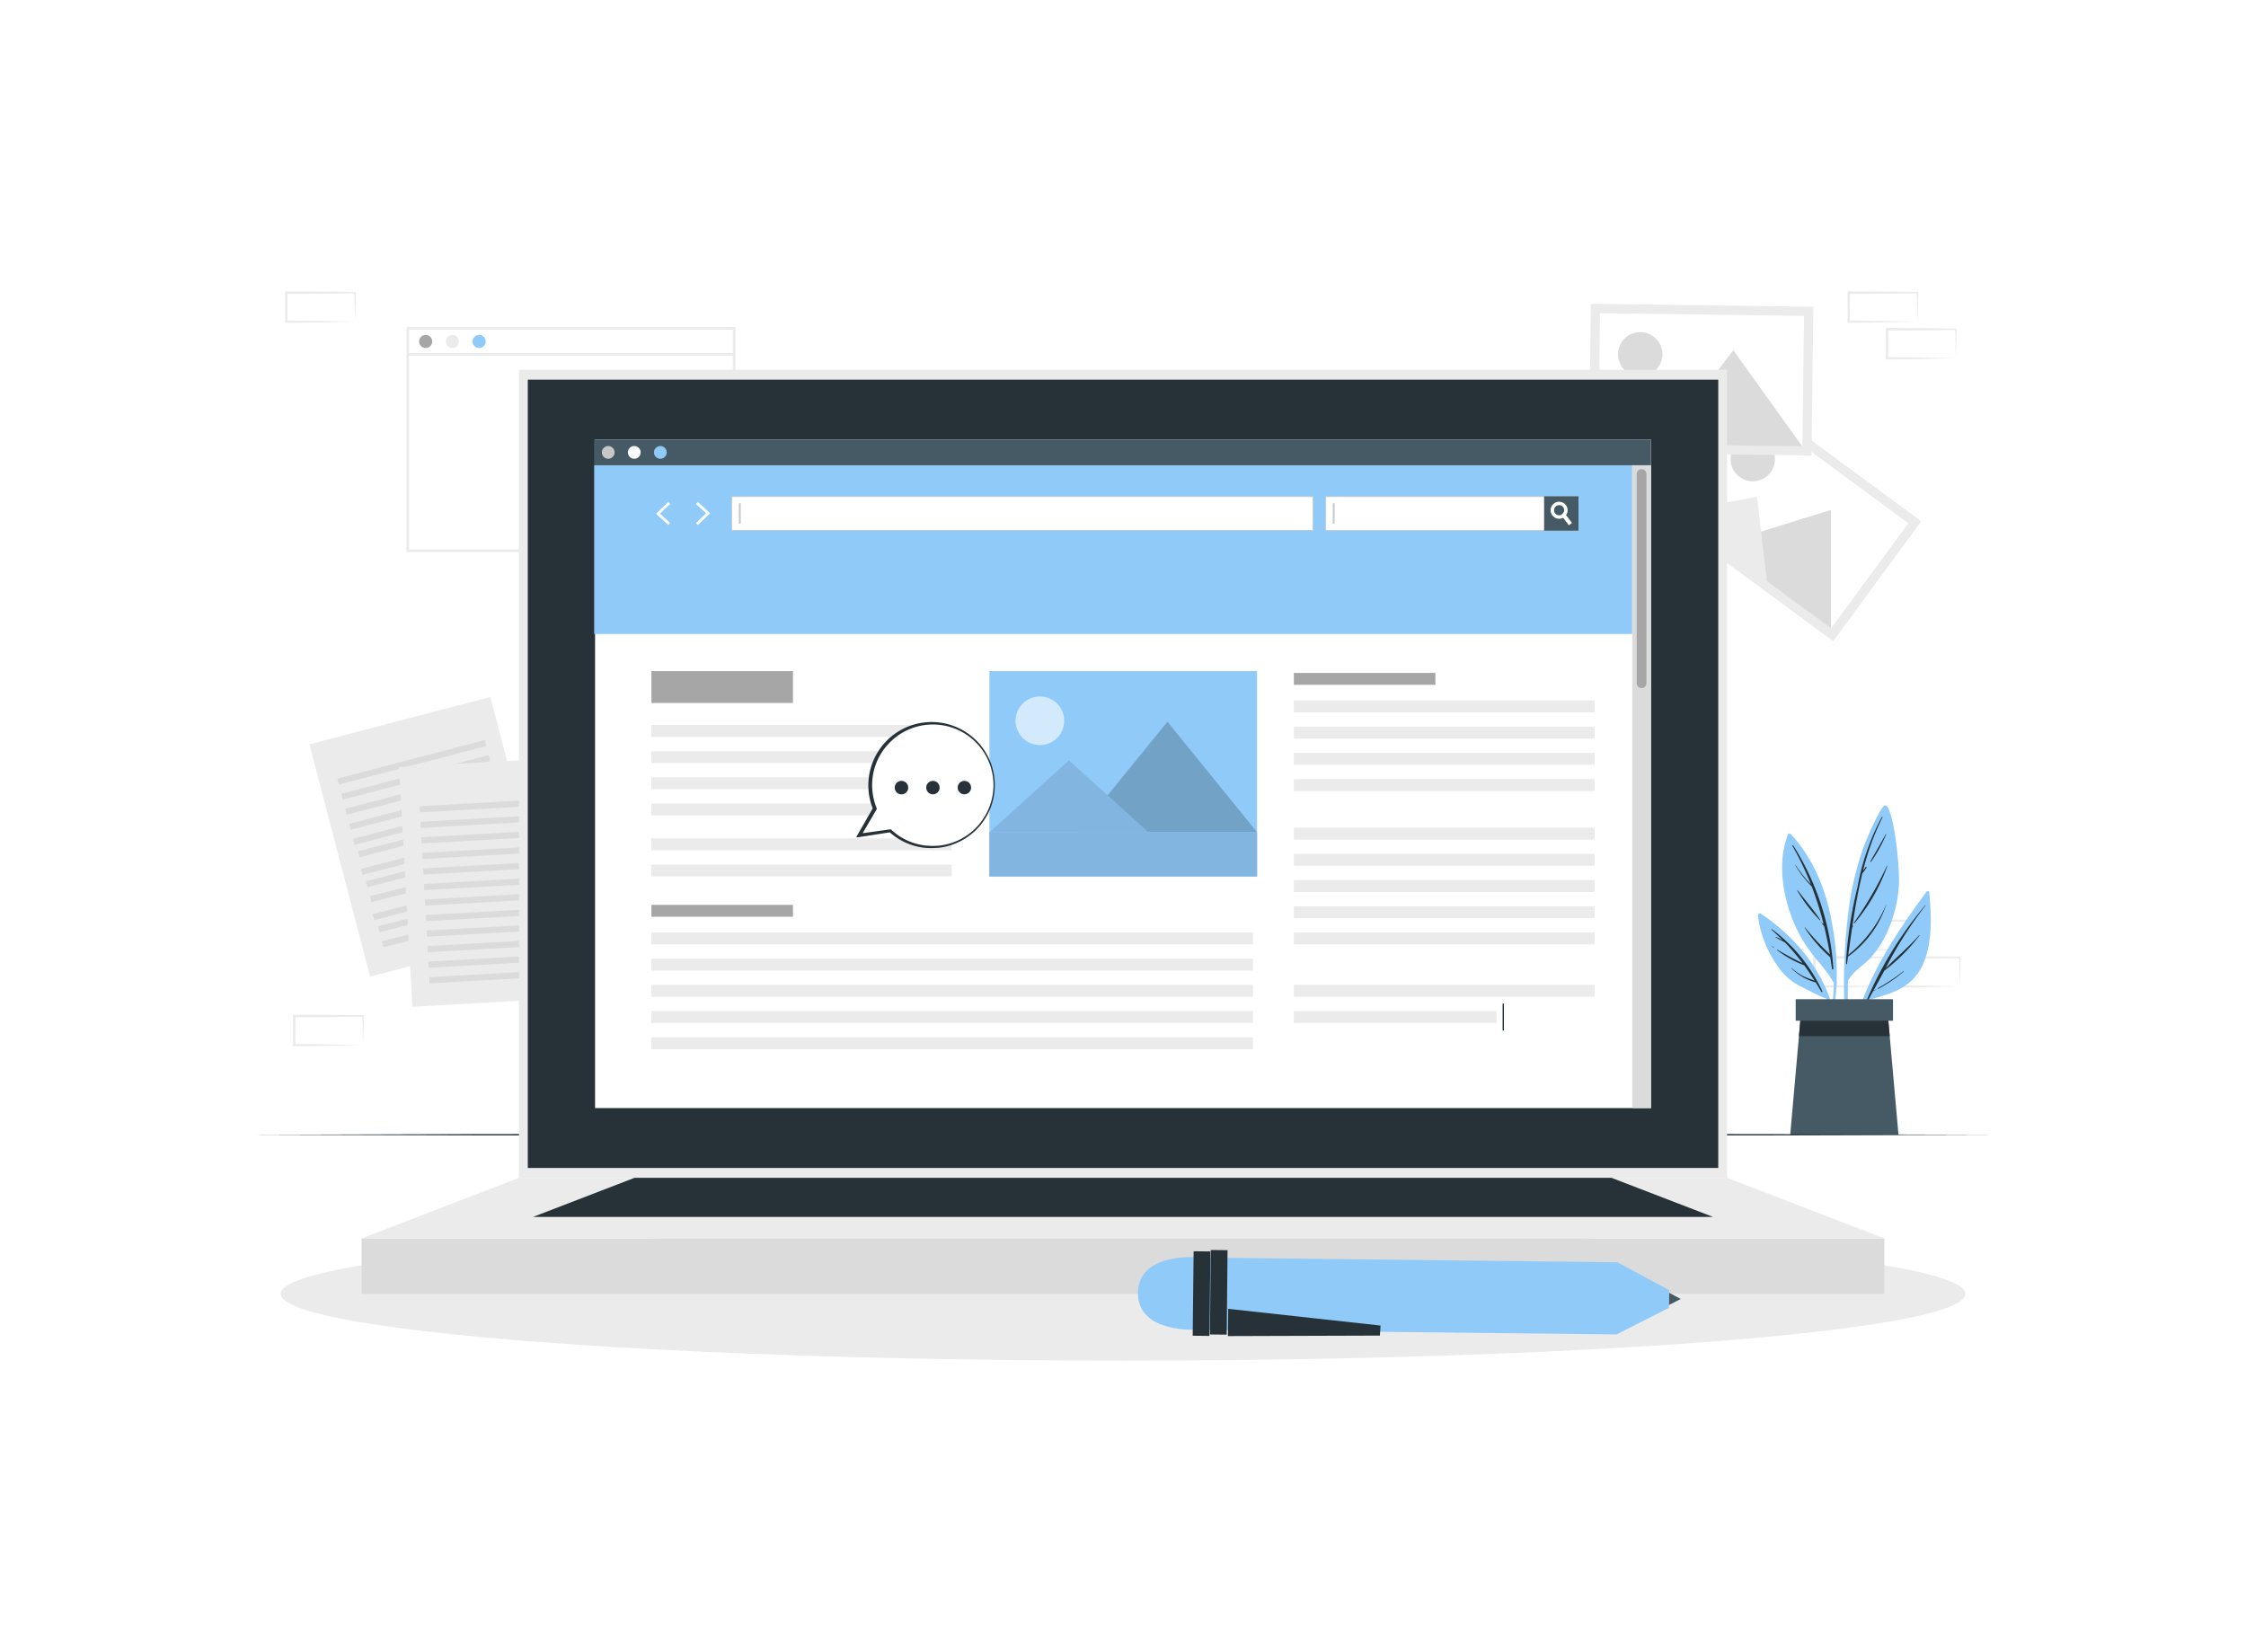<svg xmlns="http://www.w3.org/2000/svg" width="416" height="306"><g data-name="グループ 63"><path fill="#fff" d="M0 0h416v306H0z" data-name="長方形 84"/><path fill="#ebebeb" d="M136.212 102.264H75.284V60.581h60.928Zm-60.446-.481h59.965V61.062H75.765Z" data-name="パス 754"/><path fill="#a6a6a6" d="M80.052 63.251a1.212 1.212 0 1 1-1.212-1.212 1.21 1.21 0 0 1 1.212 1.212" data-name="パス 755"/><path fill="#ebebeb" d="M85.003 63.251a1.212 1.212 0 1 1-1.212-1.212 1.21 1.21 0 0 1 1.212 1.212" data-name="パス 756"/><path fill="#90caf9" d="M89.953 63.251a1.212 1.212 0 1 1-1.215-1.212 1.21 1.21 0 0 1 1.215 1.212" data-name="パス 757"/><path fill="#ebebeb" d="M75.525 65.402h60.446v.481H75.525z" data-name="長方形 291"/><path fill="#ebebeb" d="m355.881 175.937-6.312.135-3.2.053c-1.073.024-2.151 0-3.223.029h-.212v-.217l-.029-5.4v-.239h.241l6.37.029c2.127 0 4.248.053 6.37.077h.135v.135c0 .914-.038 1.823-.062 2.723Zm0 0-.067-2.718c-.024-.895-.053-1.78-.063-2.665l.13.135c-2.122.024-4.243.077-6.37.077l-6.37.029.241-.241v5.384l-.216-.212c1.049 0 2.1 0 3.151.024l3.132.082Z" data-name="パス 758"/><path fill="#ebebeb" d="m348.775 182.725-6.312.135-3.209.053c-1.068 0-2.146 0-3.219.029h-.212v-5.841h.241l6.37.034c2.122 0 4.248.053 6.37.077h.135v.13c0 .914-.039 1.823-.063 2.723Zm0 0-.067-2.718c-.024-.895-.053-1.78-.063-2.665l.13.135c-2.122.024-4.248.077-6.37.077l-6.37.029.241-.241v5.384l-.216-.212c1.049 0 2.1 0 3.151.024l3.161.058Z" data-name="パス 759"/><path fill="#ebebeb" d="m362.987 182.725-6.312.135-3.2.053c-1.073 0-2.151 0-3.223.029h-.212v-.217l-.029-5.384v-.241h.241l6.37.034c2.127 0 4.248.053 6.37.077h.135v.13c0 .914-.043 1.823-.062 2.723Zm0 0-.067-2.718c0-.895-.053-1.78-.063-2.665l.13.135c-2.122.024-4.243.077-6.37.077l-6.37.029.241-.241v5.384l-.216-.212c1.054 0 2.1 0 3.151.024l3.166.058Z" data-name="パス 760"/><path fill="#ebebeb" d="m183.846 111.877-6.312.135-3.2.053h-3.435v-.216l-.029-5.384v-.241h.241l6.37.029c2.127 0 4.248.053 6.37.077h.135v.13c0 .914-.043 1.819-.067 2.718Zm0 0-.067-2.723c0-.895-.053-1.78-.063-2.661l.13.13c-2.122 0-4.243.077-6.37.077l-6.37.034.241-.241-.024 5.384-.217-.217c1.049 0 2.1 0 3.151.029l3.166.053Z" data-name="パス 761"/><path fill="#ebebeb" d="m176.731 118.665-6.312.135-3.209.053c-1.068 0-2.146 0-3.219.024h-.212v-.217l-.038-5.373v-.241h.241l6.37.029c2.122 0 4.248.053 6.37.077h.135v.135c0 .914-.038 1.819-.063 2.718Zm0 0-.067-2.723c-.024-.895-.053-1.78-.063-2.661l.13.13c-2.122.024-4.248.077-6.37.077l-6.37.034.241-.241-.01 5.384-.217-.217c1.049 0 2.1 0 3.151.029l3.161.053Z" data-name="パス 762"/><path fill="#ebebeb" d="m190.952 118.665-6.312.135-3.2.053c-1.073 0-2.146 0-3.223.024h-.212v-.217l-.029-5.374v-.24h.241l6.37.029c2.126 0 4.248.053 6.37.077h.135v.135c0 .914-.043 1.819-.063 2.718Zm0 0-.067-2.723c0-.895-.053-1.78-.063-2.661l.13.13c-2.122.024-4.243.077-6.37.077l-6.37.034.241-.241-.024 5.384-.216-.216c1.054 0 2.1 0 3.151.029l3.166.053Z" data-name="パス 763"/><path fill="#ebebeb" d="m67.23 193.579-6.312.13-3.209.058c-1.068 0-2.146 0-3.219.024h-.211v-5.841h.241l6.37.029c2.122 0 4.248.053 6.37.077h.139v.13c0 .909-.038 1.819-.063 2.718Zm0 0-.067-2.723c-.024-.895-.053-1.78-.063-2.661l.13.13c-2.122 0-4.248.077-6.37.077l-6.37.034.241-.241-.029 5.384-.212-.217c1.049 0 2.1 0 3.146.024l3.166.058Z" data-name="パス 764"/><path fill="#ebebeb" d="m291.167 111.872-6.312.135-3.2.053c-1.073.024-2.151 0-3.223.024h-.212v-.216l-.029-5.384v-.241h.241l6.37.029c2.127 0 4.248.058 6.37.082h.135v.13c0 .914-.038 1.823-.062 2.718Zm0 0-.067-2.718c-.024-.9-.053-1.785-.063-2.665l.13.13c-2.122.024-4.243.077-6.37.082l-6.37.029.241-.241v5.384l-.216-.217c1.049 0 2.1 0 3.151.029l3.166.053Z" data-name="パス 765"/><path fill="#ebebeb" d="m355.145 59.585-6.312.135-3.209.053c-1.068 0-2.146 0-3.219.029h-.212v-5.841h.241l6.37.029c2.122 0 4.248.058 6.37.082h.135v.13c0 .914-.038 1.823-.062 2.718Zm0 0-.071-2.714c-.024-.9-.053-1.785-.062-2.665l.13.13c-2.122 0-4.248.077-6.37.082l-6.37.029.241-.241-.024 5.384-.217-.216c1.049 0 2.1 0 3.151.029l3.161.053Z" data-name="パス 766"/><path fill="#ebebeb" d="m362.251 66.374-6.312.135-3.2.053c-1.073.024-2.151 0-3.223.024h-.212v-.216l-.029-5.384v-.241h.241l6.37.029c2.127 0 4.248.058 6.37.082h.135v.13c0 .914-.043 1.823-.067 2.718Zm0 0-.067-2.718c0-.9-.053-1.785-.063-2.665l.13.13c-2.122 0-4.243.077-6.37.082l-6.37.029.241-.241v5.384l-.216-.216c1.049 0 2.1 0 3.151.029l3.166.053Z" data-name="パス 767"/><path fill="#ebebeb" d="m65.758 59.59-6.317.135-3.2.053c-1.068 0-2.146 0-3.219.029h-.22v-5.841h.245l6.37.034c2.122 0 4.243.053 6.37.077h.13v.13c0 .914-.043 1.823-.063 2.723Zm0 0-.072-2.718c0-.9-.053-1.785-.063-2.665l.135.13c-2.127.029-4.248.077-6.37.082l-6.37.029.241-.241-.029 5.384-.212-.188h3.146l3.166.053Z" data-name="パス 768"/><path fill="#ebebeb" d="m102.082 172.135-33.524 8.771-11.253-43.035 24.888-6.509 8.631-2.256 2.146 8.2Z" data-name="パス 769"/><path fill="#dbdbdb" d="m90.071 138.192-27.31 7.139-.288-1.103 27.31-7.139z" data-name="長方形 292"/><path fill="#dbdbdb" d="m90.799 140.979-27.31 7.139-.288-1.103 27.31-7.139z" data-name="長方形 293"/><path fill="#dbdbdb" d="m91.528 143.776-27.31 7.139-.288-1.103 27.31-7.139z" data-name="長方形 294"/><path fill="#dbdbdb" d="m92.255 146.561-27.31 7.139-.288-1.103 27.31-7.139z" data-name="長方形 295"/><path fill="#dbdbdb" d="m92.983 149.349-27.31 7.139-.288-1.103 27.31-7.139z" data-name="長方形 296"/><path fill="#dbdbdb" d="m93.969 151.726-27.38 7.057-.285-1.106 27.38-7.057z" data-name="長方形 297"/><path fill="#dbdbdb" d="m94.444 154.931-27.31 7.139-.288-1.103 27.31-7.139z" data-name="長方形 298"/><path fill="#dbdbdb" d="m95.438 157.287-27.38 7.057-.285-1.106 27.38-7.057z" data-name="長方形 299"/><path fill="#dbdbdb" d="m96.177 160.064-27.38 7.057-.285-1.106 27.38-7.057z" data-name="長方形 300"/><path fill="#dbdbdb" d="m96.633 163.3-27.31 7.139-.288-1.103 27.31-7.139z" data-name="長方形 301"/><path fill="#dbdbdb" d="m97.651 165.628-27.38 7.057-.285-1.106 27.38-7.057z" data-name="長方形 302"/><path fill="#dbdbdb" d="m98.385 168.406-27.38 7.057-.285-1.106L98.1 167.3z" data-name="長方形 303"/><path fill="#ebebeb" d="m110.982 184.553-34.6 1.934-2.479-44.411 25.686-1.434 9.382 7.962Z" data-name="パス 770"/><path fill="#dbdbdb" d="m99.59 140.642 9.382 7.962-8.91.5Z" data-name="パス 771"/><path fill="#dbdbdb" d="m97 149.402-19.225 1.079-.064-1.138 19.225-1.079z" data-name="長方形 304"/><path fill="#dbdbdb" d="m97.157 152.283-19.225 1.079-.064-1.138 19.225-1.079z" data-name="長方形 305"/><path fill="#dbdbdb" d="m97.319 155.159-19.225 1.079-.064-1.138 19.225-1.079z" data-name="長方形 306"/><path fill="#dbdbdb" d="m106.429 157.538-28.17 1.58-.064-1.137 28.17-1.58z" data-name="長方形 307"/><path fill="#dbdbdb" d="m106.591 160.415-28.17 1.58-.064-1.137 28.17-1.58z" data-name="長方形 308"/><path fill="#dbdbdb" d="m106.753 163.295-28.17 1.58-.064-1.137 28.17-1.58z" data-name="長方形 309"/><path fill="#dbdbdb" d="m106.91 166.172-28.17 1.58-.064-1.137 28.17-1.58z" data-name="長方形 310"/><path fill="#dbdbdb" d="m107.072 169.052-28.17 1.58-.064-1.137 28.17-1.58z" data-name="長方形 311"/><path fill="#dbdbdb" d="m107.234 171.928-28.17 1.58-.064-1.137 28.17-1.58z" data-name="長方形 312"/><path fill="#dbdbdb" d="m107.396 174.804-28.17 1.58-.064-1.137 28.17-1.58z" data-name="長方形 313"/><path fill="#dbdbdb" d="m107.553 177.685-28.17 1.58-.064-1.137 28.17-1.58z" data-name="長方形 314"/><path fill="#dbdbdb" d="m107.72 180.566-28.17 1.58-.064-1.137 28.17-1.58z" data-name="長方形 315"/><path fill="#ebebeb" d="m306.356 94.336 33.187 24.426 16.314-22.213-33.187-24.426Z" data-name="パス 772"/><path fill="#fff" d="m308.747 93.965 30.435 22.4 14.279-19.451-30.435-22.4Z" data-name="パス 773"/><path fill="#dbdbdb" d="M321.337 82.611a4.109 4.109 0 1 0 5.744-.876 4.11 4.11 0 0 0-5.744.876" data-name="パス 774"/><path fill="#dbdbdb" d="m318.177 100.951 20.962 15.434-.024-21.924Z" data-name="パス 775"/><path fill="#ebebeb" d="m309.955 94.916 17.305 12.735-1.843-15.622Z" data-name="パス 776"/><path fill="#ebebeb" d="m294.323 83.828 41.2.553.342-27.558-41.207-.553Z" data-name="パス 777"/><path fill="#fff" d="m296.055 82.135 37.786.51.293-24.128-37.786-.505Z" data-name="パス 778"/><path fill="#dbdbdb" d="M299.683 65.58a4.113 4.113 0 1 0 4.166-4.061 4.114 4.114 0 0 0-4.166 4.061" data-name="パス 779"/><path fill="#dbdbdb" d="m307.785 82.332 26.028.351-12.773-17.815Z" data-name="パス 780"/><path fill="#ebebeb" d="m297.585 82.202 21.486.289-10.586-11.629Z" data-name="パス 781"/><path fill="#90caf9" d="M356.847 165.16c-6.153 8.338-12.571 18.013-14.135 28.472 0 .159.236.212.269.053a63 63 0 0 1 2.723-8.367c4.046-1.116 8.02-2.03 10.142-6.048 2.17-4.128 1.9-9.512 1.482-14.01-.029-.249-.356-.259-.481-.1" data-name="パス 782"/><path fill="#263238" d="M345.768 185.225a68.9 68.9 0 0 1 10.825-17.536c.029-.034.077 0 .048.048a74.5 74.5 0 0 0-7.39 11.619c2.04-2.069 4.272-3.921 6.2-6.115.039-.043.1 0 .063.063a33.8 33.8 0 0 1-6.5 6.5c-.674 1.236-1.347 2.478-2.03 3.714.164-.091.337-.173.51-.26.034 0 .058.029.029.043-.192.1-.38.2-.577.284q-.485.882-.962 1.756a.123.123 0 0 1-.216-.116" data-name="パス 783"/><path fill="#263238" d="M347.822 183.048a36 36 0 0 0 4.724-3.151c.043-.034.1 0 .058.058a25.2 25.2 0 0 1-4.715 3.214.069.069 0 0 1-.067-.12Z" data-name="パス 784"/><path fill="#90caf9" d="M342 192.069a.116.116 0 0 0 .226 0c.029-3.44 0-6.9.053-10.358.88-1.78 2.776-2.766 4.089-4.19a18.3 18.3 0 0 0 2.458-3.421 24.6 24.6 0 0 0 2.848-9.5c.361-3.68-1.034-15.833-2.588-15.4-.8.217-3.411 6.254-4.1 8.227a57 57 0 0 0-2.449 10.1 106.7 106.7 0 0 0-.537 24.542" data-name="パス 785"/><path fill="#263238" d="M341.976 177.222a78 78 0 0 1 2.088-12.99 43.5 43.5 0 0 1 4.489-12.9.067.067 0 0 1 .115.067 48 48 0 0 0-3.6 9.9c.154-.245.346-.481.51-.712.063-.091.216 0 .149.091a6.2 6.2 0 0 1-.731 1.034h-.029c-.808 3.252-1.386 6.577-1.881 9.9.039-.038.072-.087.111-.125s.067 0 .053.038c-.062.111-.135.216-.2.327-.25 1.684-.481 3.368-.717 5.032a23.7 23.7 0 0 0 7.01-9.309h.024a19.3 19.3 0 0 1-7.082 9.622l-.188 1.347c0 .091-.164.067-.159 0 0-.4 0-.8.034-1.193a.09.09 0 0 1 0-.13Z" data-name="パス 786"/><path fill="#263238" d="M343.386 170.912a69 69 0 0 0 6.111-10.53c0-.043.091 0 .072.029a33.7 33.7 0 0 1-6.072 10.584c-.048.063-.154-.019-.111-.083" data-name="パス 787"/><path fill="#263238" d="M346.436 159.536c.962-1.679 1.924-3.315 2.843-5.028.024-.048.091 0 .072.038a26 26 0 0 1-2.79 5.076c-.043.087-.183.01-.125-.086" data-name="パス 788"/><path fill="#263238" d="M346.08 160.267" data-name="パス 789"/><path fill="#90caf9" d="M339.671 182.114a35.3 35.3 0 0 1-.808 6.784c.039.245.072.481.111.741a32.5 32.5 0 0 0 1.212-7.553.24.24 0 0 0 0-.236 50.2 50.2 0 0 0-.76-10.248c-1.044-6.355-3.387-12.408-7.779-17.147a.313.313 0 0 0-.481.1c-1.78 4.527-1.159 9.925.356 14.433a26.2 26.2 0 0 0 3.493 6.87c1.496 2.133 3.42 3.932 4.656 6.256" data-name="パス 790"/><path fill="#263238" d="M332.128 156.587a48.6 48.6 0 0 1 7.448 22.853c0 .14-.231.178-.25.034-.1-.722-.212-1.443-.327-2.146a27 27 0 0 1-4.744-5.475.038.038 0 0 1 .058-.043 58 58 0 0 0 4.624 4.984q-.447-2.656-1.073-5.234c-.115-.13-.221-.26-.332-.39s.048-.207.125-.125l.1.111a61 61 0 0 0-2.189-6.938 21.3 21.3 0 0 1-3.031-3.9.034.034 0 0 1 .058-.034 31 31 0 0 0 1.924 2.564c.279.327.592.625.88.962a53 53 0 0 0-3.421-7.135.091.091 0 0 1 .149-.091Z" data-name="パス 791"/><path fill="#263238" d="M332.994 164.943c1.352 1.819 2.887 3.555 4.147 5.437.038.053-.039.111-.087.067a28 28 0 0 1-4.153-5.449c-.032-.059.055-.108.093-.055" data-name="パス 792"/><path fill="#263238" d="m337.334 170.799.058.058c.039.043-.024.106-.063.063l-.058-.058a.045.045 0 1 1 .063-.063" data-name="パス 793"/><path fill="#90caf9" d="M325.599 169.62a20.76 20.76 0 0 0 4.412 10.349 11 11 0 0 0 3.579 2.79c1.549.77 3.171 1.65 4.773 2.28a31.5 31.5 0 0 1 1.694 6c.053-.173.1-.356.154-.529-1.03-8.843-6.736-16.4-14.068-21.246a.351.351 0 0 0-.544.346Z" data-name="パス 794"/><path fill="#263238" d="M328.125 172.228a.063.063 0 0 1 .077-.1 29.9 29.9 0 0 1 9.324 11.489c.053.12-.115.226-.183.106-.342-.6-.688-1.174-1.039-1.742a10.1 10.1 0 0 1-4.494-2.608c-.034-.029 0-.077.048-.048a10.3 10.3 0 0 0 2.117 1.482c.678.346 1.41.563 2.122.842a68 68 0 0 0-1.924-2.839 19.5 19.5 0 0 1-5.018-2.819c-.048-.038 0-.115.048-.082a51 51 0 0 0 4.662 2.492 41 41 0 0 0-3.291-3.849c-.568-.3-1.145-.6-1.693-.924a.044.044 0 0 1 .034-.082 6 6 0 0 1 1.3.635c-.68-.653-1.359-1.309-2.09-1.953" data-name="パス 795"/><path fill="#263238" d="M328.279 175.282a3 3 0 0 1 .284.2c.029.024 0 .058-.034.048a2 2 0 0 1-.293-.168c-.053-.012-.005-.109.043-.08" data-name="パス 796"/><path fill="#455a64" d="M351.633 210.197H331.58l1.617-18.263.356-4.027h16.1l.356 4.027Z" data-name="パス 797"/><path fill="#263238" d="M350.011 191.934h-16.815l.356-4.027h16.1Z" data-name="パス 798"/><path fill="#455a64" d="M332.595 185.092h18.022v3.984h-18.022z" data-name="長方形 316"/><path fill="#263238" d="m46.018 210.197 40.5-.12 40.495-.038 80.99-.082 80.99.082 40.495.038 40.495.12-40.495.115-40.495.043-80.99.082-80.99-.082-40.495-.043Z" data-name="パス 799"/><ellipse cx="156.014" cy="12.369" fill="#ebebeb" data-name="楕円形 26" rx="156.014" ry="12.369" transform="translate(51.989 227.3)"/><path fill="#ebebeb" d="M96.131 68.5H319.88v149.673H96.131z" data-name="長方形 317"/><path fill="#263238" d="M97.757 70.328h220.497v146.021H97.757z" data-name="長方形 318"/><path fill="#dbdbdb" d="M66.985 229.397h282.031v10.272H66.985z" data-name="長方形 319"/><path fill="#ebebeb" d="m66.985 229.397 29.146-11.224h223.744l29.146 11.224Z" data-name="パス 800"/><path fill="#263238" d="m98.733 225.414 18.8-7.241H298.47l18.807 7.241Z" data-name="パス 801"/><path fill="#fff" d="M110.217 81.423h195.576v123.833H110.217z" data-name="長方形 320"/><path fill="#90caf9" d="M110.049 86.186h192.27v31.248h-192.27z" data-name="長方形 321"/><path fill="#455a64" d="M110.049 81.423h195.739v4.763H110.049z" data-name="長方形 322"/><path fill="#c7c7c7" d="M113.835 83.805a1.179 1.179 0 1 1-.344-.837 1.18 1.18 0 0 1 .344.837" data-name="パス 802"/><path fill="#fff" d="M118.661 83.805a1.179 1.179 0 1 1-.344-.837 1.18 1.18 0 0 1 .344.837" data-name="パス 803"/><path fill="#90caf9" d="M123.486 83.805a1.179 1.179 0 1 1-.344-.837 1.18 1.18 0 0 1 .344.837" data-name="パス 804"/><path fill="#dbdbdb" d="M302.319 86.186h3.474v119.065h-3.474z" data-name="長方形 323"/><path fill="#a6a6a6" d="M304.051 127.465a.9.9 0 0 1-.895-.895V87.788a.9.9 0 0 1 .895-.895.9.9 0 0 1 .9.895v38.792a.9.9 0 0 1-.9.885" data-name="パス 805"/><path fill="#fff" d="M245.553 91.997h46.745v6.24h-46.745z" data-name="長方形 324"/><path fill="#c7c7c7" d="M292.361 98.3h-46.87v-6.37h46.87Zm-46.745-.13h46.619v-6.11h-46.619Z" data-name="パス 806"/><path fill="#455a64" d="M285.995 91.93h6.37v6.37h-6.37z" data-name="長方形 325"/><path fill="#fff" d="m291.157 96.862-.577.438-1.068-1.41-.39-.515a.8.8 0 0 0 .221-.125 1 1 0 0 0 .3-.385l.414.548Z" data-name="パス 807"/><path fill="#fff" d="M290.023 93.561a1.573 1.573 0 1 0-.51 2.343 1.3 1.3 0 0 0 .217-.14 1.6 1.6 0 0 0 .327-.337 1.57 1.57 0 0 0-.034-1.867Zm-.678 1.7a.8.8 0 0 1-.221.125.939.939 0 1 1 .52-.51 1 1 0 0 1-.3.37Z" data-name="パス 808"/><path fill="#c7c7c7" d="M246.857 93.219h.337v3.786h-.337z" data-name="長方形 326"/><path fill="#fff" d="M135.553 91.997h107.658v6.24H135.553z" data-name="長方形 327"/><path fill="#c7c7c7" d="M243.273 98.3H135.505v-6.37h107.768Zm-107.658-.13h107.509v-6.11H135.616Z" data-name="パス 809"/><path fill="#c7c7c7" d="M136.856 93.219h.337v3.786h-.337z" data-name="長方形 328"/><path fill="#fff" d="m123.775 97.251-2.271-2.093 2.266-2.175.356.366-1.881 1.8 1.876 1.727Z" data-name="パス 810"/><path fill="#fff" d="m129.259 92.979 2.271 2.093-2.266 2.175-.351-.366 1.876-1.8-1.876-1.722Z" data-name="パス 811"/><path fill="#90caf9" d="M232.833 162.35H183.26v-38.036h49.573z" data-name="長方形 329"/><path fill="#fff" d="M188.195 132.637a4.5 4.5 0 1 0 3.531-3.536 4.5 4.5 0 0 0-3.531 3.536" data-name="パス 812" opacity=".6"/><path fill="#90caf9" d="M199.612 154.156h33.221l-16.608-20.471Z" data-name="パス 813"/><path d="M199.612 154.156h33.221l-16.608-20.471Z" data-name="パス 814" opacity=".2"/><path fill="#90caf9" d="M183.259 154.176h29.458l-14.728-13.332Z" data-name="パス 815"/><path d="M183.259 154.176h29.458l-14.728-13.332Z" data-name="パス 816" opacity=".1"/><path fill="#90caf9" d="M183.259 154.157h49.573v8.193h-49.573z" data-name="長方形 330"/><path d="M183.259 154.157h49.573v8.193h-49.573z" data-name="長方形 331" opacity=".1"/><path fill="#a6a6a6" d="M120.653 167.613h26.216v2.203h-26.216z" data-name="長方形 332"/><path fill="#ebebeb" d="M120.653 172.732h111.415v2.203H120.653z" data-name="長方形 333"/><path fill="#ebebeb" d="M120.653 177.582h111.415v2.203H120.653z" data-name="長方形 334"/><path fill="#ebebeb" d="M120.653 182.436h111.415v2.203H120.653z" data-name="長方形 335"/><path fill="#ebebeb" d="M120.653 187.291h111.415v2.203H120.653z" data-name="長方形 336"/><path fill="#ebebeb" d="M120.653 192.14h111.415v2.203H120.653z" data-name="長方形 337"/><path fill="#a6a6a6" d="M239.645 124.65h26.216v2.203h-26.216z" data-name="長方形 338"/><path fill="#ebebeb" d="M239.645 129.764h55.708v2.203h-55.708z" data-name="長方形 339"/><path fill="#ebebeb" d="M239.645 134.619h55.708v2.203h-55.708z" data-name="長方形 340"/><path fill="#ebebeb" d="M239.645 139.468h55.708v2.203h-55.708z" data-name="長方形 341"/><path fill="#ebebeb" d="M239.645 144.323h55.708v2.203h-55.708z" data-name="長方形 342"/><path fill="#ebebeb" d="M239.645 153.319h55.708v2.203h-55.708z" data-name="長方形 343"/><path fill="#ebebeb" d="M239.645 158.174h55.708v2.203h-55.708z" data-name="長方形 344"/><path fill="#ebebeb" d="M239.645 163.028h55.708v2.203h-55.708z" data-name="長方形 345"/><path fill="#ebebeb" d="M239.645 167.878h55.708v2.203h-55.708z" data-name="長方形 346"/><path fill="#ebebeb" d="M239.645 172.732h55.708v2.203h-55.708z" data-name="長方形 347"/><path fill="#ebebeb" d="M239.645 182.436h55.708v2.203h-55.708z" data-name="長方形 348"/><path fill="#ebebeb" d="M239.645 187.291h37.546v2.203h-37.546z" data-name="長方形 349"/><path fill="#263238" d="M278.312 185.9h.241v4.984h-.241z" data-name="長方形 350"/><path fill="#a6a6a6" d="M120.653 124.318h26.216v5.898h-26.216z" data-name="長方形 351"/><path fill="#ebebeb" d="M120.653 134.287h55.621v2.203h-55.621z" data-name="長方形 352"/><path fill="#ebebeb" d="M120.653 139.141h55.621v2.203h-55.621z" data-name="長方形 353"/><path fill="#ebebeb" d="M120.653 143.991h55.621v2.203h-55.621z" data-name="長方形 354"/><path fill="#ebebeb" d="M120.653 148.845h55.621v2.203h-55.621z" data-name="長方形 355"/><path fill="#ebebeb" d="M120.653 155.297h55.621v2.203h-55.621z" data-name="長方形 356"/><path fill="#ebebeb" d="M120.653 160.151h55.621v2.203h-55.621z" data-name="長方形 357"/><path fill="#90caf9" d="M221.768 246.299s-11.065.775-11-6.822 11.147-6.577 11.147-6.577Z" data-name="パス 817"/><path fill="#90caf9" d="m309.161 238.928-.039 3.324-9.709 4.927-43.778-.481-28.183-.318-3.1-.034h-3.027l.154-13.4h.443l2.247.024h.327l3.1.034 71.979.818 9.569 5.148Z" data-name="パス 818"/><path fill="#455a64" d="m311.306 240.612-2.175 1.121.029-2.261 1.3.688Z" data-name="パス 819"/><path fill="#263238" d="m220.909 247.426.172-15.646 3.103.034-.172 15.646z" data-name="長方形 358"/><path fill="#263238" d="m224.106 247.191.156-15.645 3.103.03-.156 15.646z" data-name="長方形 359"/><path fill="#263238" d="m227.43 247.49.058-5.047 28.222 3.1-.13 1.857Z" data-name="パス 820"/><g transform="translate(158.644 133.745)"><path fill="#fff" d="M25.428 12.882a11.474 11.474 0 0 1-19.177 7.26l-5.744.847 2.887-4.965a11.479 11.479 0 1 1 22.044-3.142Z" data-name="パス 821"/><path fill="#263238" d="M22.079 3.318A11.72 11.72 0 0 0 2.998 16L.015 21.191a.14.14 0 0 0 0 .13.12.12 0 0 0 .12.048l6.023-.933a11.66 11.66 0 0 0 5.639 2.742 10 10 0 0 0 1.6.168h.481a7 7 0 0 0 .852-.034h.284a11.2 11.2 0 0 0 3.118-.741 11.4 11.4 0 0 0 2.8-1.554 8 8 0 0 0 .89-.736l.342-.313.318-.342a7.4 7.4 0 0 0 .727-.861 11.6 11.6 0 0 0 2.343-5.879 11.73 11.73 0 0 0-3.464-9.569Zm3.223 9.555a11.3 11.3 0 0 1-2.329 5.735 8 8 0 0 1-.712.832c-.111.111-.216.226-.313.332l-.337.3a7.4 7.4 0 0 1-.871.707 10.6 10.6 0 0 1-2.738 1.477 11.4 11.4 0 0 1-3.026.669h-.279a9 9 0 0 1-1.285 0 9.5 9.5 0 0 1-1.535-.188 11.1 11.1 0 0 1-5.437-2.781l-.053-.053a.14.14 0 0 0-.082-.034l-5.167.726 2.612-4.474a.12.12 0 0 0 0-.106l-.038-.1a11.4 11.4 0 0 1-.8-4.946 11.1 11.1 0 0 1 1.443-4.811 11.7 11.7 0 0 1 3.4-3.709 11.227 11.227 0 0 1 17.548 10.427Z" data-name="パス 822"/><path fill="#263238" d="M9.576 12.146A1.251 1.251 0 1 1 8.325 10.9a1.25 1.25 0 0 1 1.251 1.246" data-name="パス 823"/><circle cx="1.246" cy="1.246" r="1.246" fill="#263238" data-name="楕円形 27" transform="translate(12.905 10.9)"/><circle cx="1.246" cy="1.246" r="1.246" fill="#263238" data-name="楕円形 28" transform="translate(18.731 10.9)"/></g></g></svg>